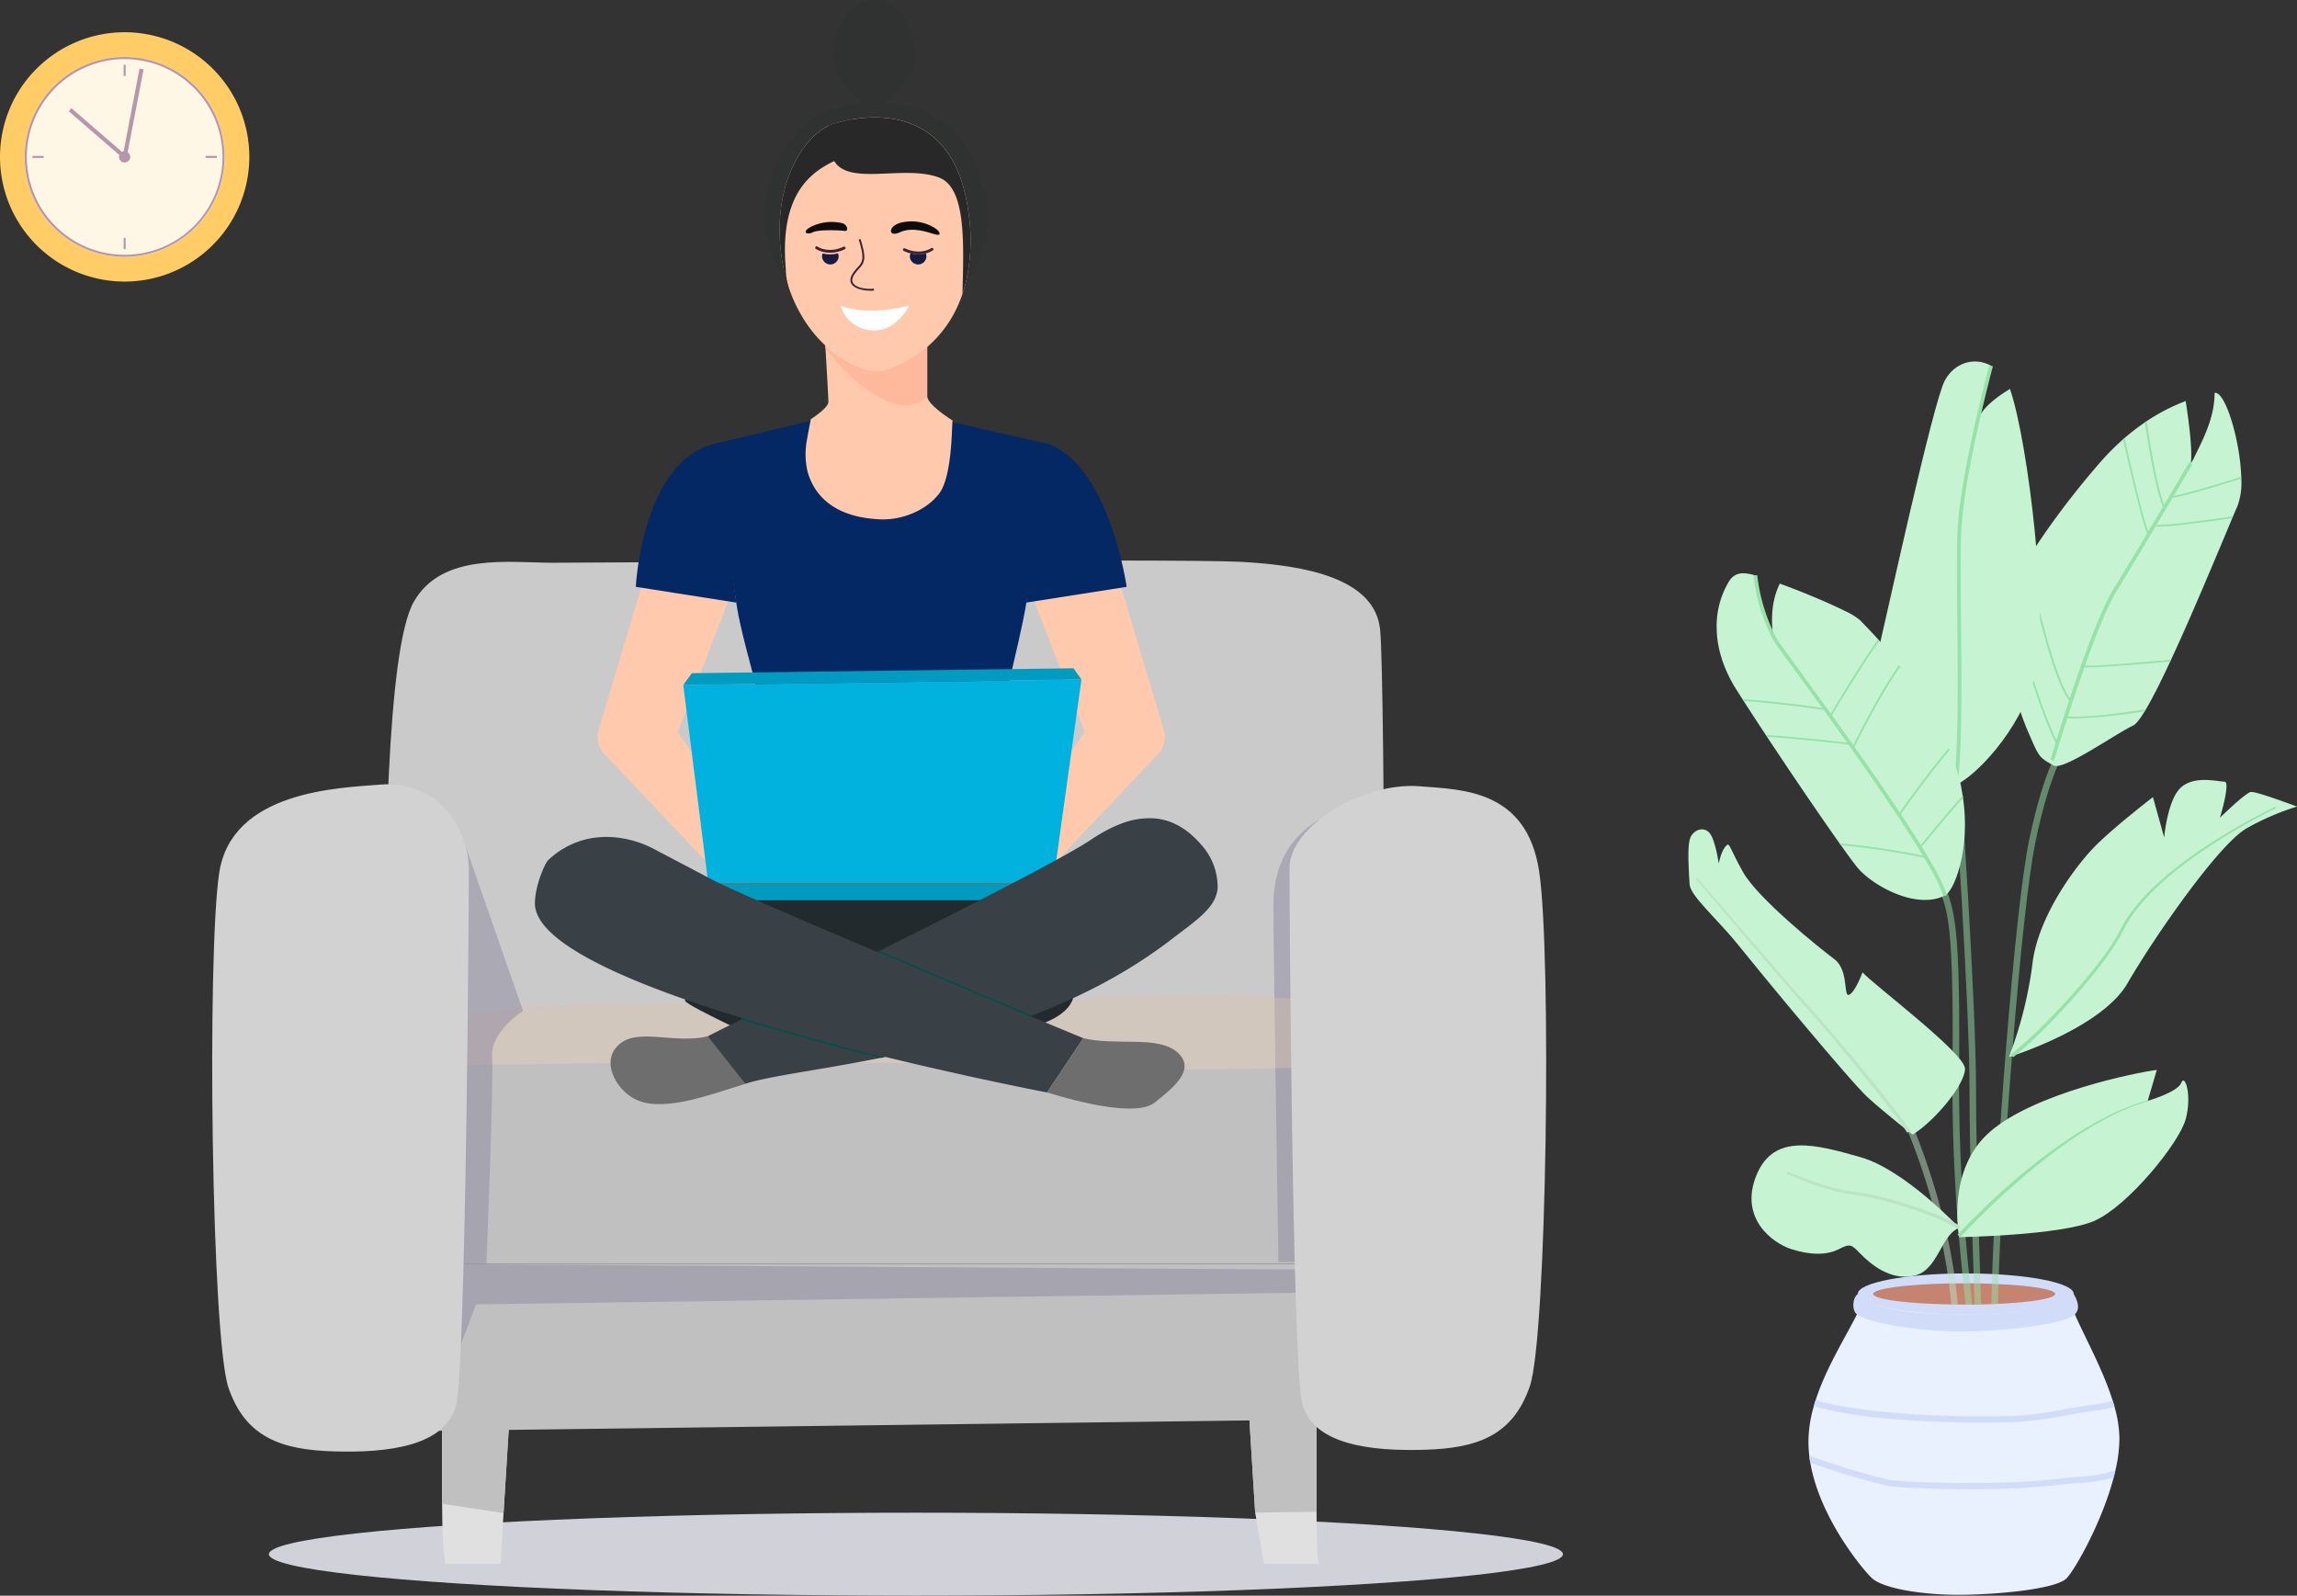 <svg xmlns="http://www.w3.org/2000/svg" width="583.985" height="405.671" viewBox="0 0 583.985 405.671"><rect x="0" y="0" width="583.985" height="405.671" fill="#333333" stroke="none"/><g id="Feature_Image_-_How_to_Fix_Slow_Internet" data-name="Feature Image - How to Fix Slow Internet" transform="translate(53.85 -.494)"><g id="Layer_1" transform="translate(-18.85 .494)"><g id="Group_945" data-name="Group 945"><g id="Group_936" data-name="Group 936" transform="translate(394.252 91.896)"><path id="Path_4010" fill="#e9f1fe" d="M236.26 253.016a31.9 31.9 0 0 0 .209 3.545c.066.605.154 1.211.264 1.805 2.433 14.179 13.5 27.346 15.654 29.338 2.928 2.7 12.913 4.249 21.907 4.249s24.891-1.31 27.654-4.249c2.114-2.257 8.906-14.113 11.911-25.573.154-.594.308-1.2.44-1.783a36.375 36.375 0 0 0 1.024-8.3 30.651 30.651 0 0 0-1.233-7.838c-.143-.506-.286-1.013-.451-1.519-3.534-11.339-11.416-23.239-11.691-28.59a69.422 69.422 0 0 1-24.2 4.481c-13.486 0-26.619-4.481-26.619-4.481-1.112 6.242-9.324 16.832-13.045 28.391q-.248.76-.462 1.519a32.97 32.97 0 0 0-1.365 9.016Z" data-name="Path 4010" transform="translate(-205.738 21.6)"/><ellipse id="Ellipse_836" cx="27.445" cy="5.207" fill="#d1dcf8" data-name="Ellipse 836" rx="27.445" ry="5.207" transform="translate(43.072 231.847)"/><path id="Path_4011" fill="#c58370" d="M251.19 215.576c0 1.365 8.631 2.5 19.849 2.686.55 0 1.112.011 1.673.022h4.293c.561 0 1.123-.022 1.662-.033.881-.022 1.739-.044 2.587-.077l1.673-.066c8.532-.4 14.565-1.376 14.565-2.521s-5.978-2.114-14.454-2.51c-.539-.022-1.1-.055-1.662-.077-.936-.033-1.9-.066-2.9-.088-.55-.011-1.1-.022-1.662-.022h-2.675c-.672 0-1.332 0-1.993.011-.561 0-1.123.011-1.673.022-10.943.209-19.287 1.332-19.287 2.675Z" data-name="Path 4011" transform="translate(-204.232 21.478)"/><g id="Group_930" data-name="Group 930" opacity=".49" transform="translate(77.034 96.781)"><path id="Path_4012" fill="#96e2a8" d="m278.51 230.77 1.673-.066c.022-1.53.066-3.215.121-5.031.881-29.371 5.692-94.488 9.434-112.509 3.985-19.2 8.268-24.186 8.312-24.241l-1.277-1.013c-.187.209-4.613 5.35-8.675 24.946-3.743 18.065-8.576 83.27-9.467 112.74-.055 1.882-.1 3.611-.121 5.174Z" data-name="Path 4012" transform="translate(-278.51 -87.91)"/></g><g id="Group_931" data-name="Group 931" opacity=".49" transform="translate(67.434 104.696)"><path id="Path_4013" fill="#96e2a8" d="M269.79 95.2c.044.572 4.04 57.719 4.04 80.331 0 14.377.638 35.569 1.123 49.242.066 1.971.132 3.776.187 5.394.561 0 1.123-.022 1.662-.033-.055-1.6-.121-3.391-.187-5.339-.473-13.651-1.123-34.876-1.123-49.264 0-22.667-4-79.857-4.04-80.43l-1.662.1Z" data-name="Path 4013" transform="translate(-269.79 -95.1)"/></g><g id="Group_932" data-name="Group 932" opacity=".49" transform="translate(63.933 133.958)"><path id="Path_4014" fill="#96e2a8" d="M269.8 169.887a473.171 473.171 0 0 0 2.8 52.17c.055.561.11 1.1.165 1.64.132 1.343.253 2.609.374 3.787h1.673c-.121-1.211-.253-2.521-.385-3.919-.044-.484-.1-.98-.143-1.486a475.443 475.443 0 0 1-2.8-52.17c.308-35.195-.727-41.459-3.314-48.229l-1.563.539c2.334 6.088 3.534 10.976 3.215 47.679Z" data-name="Path 4014" transform="translate(-266.61 -121.68)"/></g><g id="Group_933" data-name="Group 933" opacity=".49" transform="translate(54.036 190.906)"><path id="Path_4015" fill="#bde3c6" d="M257.62 174.049c.11.242 9.291 20.014 12.22 42.835.231 1.772.418 3.567.561 5.361.55 0 1.112.011 1.673.022-.143-1.816-.33-3.622-.561-5.405-2.939-23.14-12.253-43.209-12.363-43.451l-1.53.639Z" data-name="Path 4015" transform="translate(-257.62 -173.41)"/></g><path id="Path_4016" fill="#c6f3d2" d="M286.872 91.82c3.578 8.268 3.17 7.893 7.145 10.15 2.477 1.409 15.489-7.893 20.256-10.15.7-.33 1.706-1.629 2.928-3.622.1-.165.2-.341.308-.506 1.75-2.961 3.9-7.255 6.176-12.132.077-.154.143-.319.22-.473a496.508 496.508 0 0 0 4.4-9.765c.066-.154.143-.308.209-.473a993.627 993.627 0 0 0 3.754-8.686l.2-.462c1.244-2.928 2.433-5.736 3.5-8.279l.2-.462c1.3-3.093 2.422-5.791 3.281-7.838.066-.165.143-.33.209-.484.484-1.156.881-2.07 1.156-2.686a17.248 17.248 0 0 0 .947-6.88c0-.154 0-.308-.011-.473a53.507 53.507 0 0 0-.859-7.6c-.033-.165-.055-.319-.088-.484-1.365-7.156-3.886-13.673-5.846-13.254.066 6.7-3.512 12.847-5.383 16.843 0 0-.22.385-.638 1.079.429-3.754-.628-11.438-1.321-15.853a48.778 48.778 0 0 0-9.908 5.108c-.143.1-.3.2-.44.3a56.107 56.107 0 0 0-5.141 3.952c-.132.121-.264.231-.407.352a62.306 62.306 0 0 0-5.537 5.526c-.121.143-.253.286-.385.429a1.923 1.923 0 0 0-.143.165 217.59 217.59 0 0 0-5.757 6.924 203.018 203.018 0 0 0-6.7 8.873c-.132.176-.253.363-.385.539-2 2.829-3.776 5.515-5.3 7.992l-.363.594a79.186 79.186 0 0 0-4.15 7.64c-.121.253-.22.5-.33.727-.374.87-.683 1.662-.914 2.367-1.42 4.337 1.585 22.733 5.163 31Z" data-name="Path 4016" transform="translate(-201.185 .734)"/><path id="Path_4017" fill="#96e2a8" d="M293.085 99.136c.1-.33 9.908-33.522 16.062-43.418 5.119-8.246 15.049-25.089 19.078-31.947l-.837-.44c-4.029 6.858-13.959 23.691-19.067 31.925-2.609 4.205-6.132 12.825-10.447 25.628a530.534 530.534 0 0 0-5.714 18.01l.914.242Z" data-name="Path 4017" transform="translate(-200.099 2.357)"/><path id="Path_4018" fill="#96e2a8" d="m319.96 31.551.033.451c2.6-.165 12.539-3.215 17.856-4.9 0-.154 0-.308-.011-.473-5.273 1.663-15.346 4.757-17.878 4.922Z" data-name="Path 4018" transform="translate(-197.295 2.69)"/><path id="Path_4019" fill="#96e2a8" d="M316.02 38.37c.242.022.528.033.848.033 3.941 0 13.794-1.387 19.067-2.169.066-.165.143-.33.209-.484-5.592.837-16.975 2.433-20.08 2.18l-.044.451Z" data-name="Path 4019" transform="translate(-197.693 3.61)"/><path id="Path_4020" fill="#96e2a8" d="M299.6 70.832h.771c4.91 0 16.084-1 21.478-1.508.077-.154.143-.319.22-.473-5.559.528-18.021 1.662-22.458 1.53v.451Z" data-name="Path 4020" transform="translate(-199.349 6.948)"/><path id="Path_4021" fill="#96e2a8" d="M295.65 82.523a22.278 22.278 0 0 0 2.565.121 134.29 134.29 0 0 0 17.548-1.827c.1-.165.2-.341.308-.506-4.3.694-15.456 2.345-20.355 1.772l-.055.451Z" data-name="Path 4021" transform="translate(-199.747 8.104)"/><path id="Path_4022" fill="#96e2a8" d="M313.95 14.067c.947 6.33 2.862 17.911 4.767 21.885l.44-.187c-1.882-3.919-3.82-15.742-4.756-22-.143.1-.3.2-.44.3Z" data-name="Path 4022" transform="translate(-197.901 1.392)"/><path id="Path_4023" fill="#96e2a8" d="M308.911 17.982c1.332 6.011 4.569 20.157 6.242 24.406l.44-.154c-1.7-4.282-4.987-18.77-6.286-24.6-.132.121-.264.231-.407.352Z" data-name="Path 4023" transform="translate(-198.411 1.782)"/><path id="Path_4024" fill="#96e2a8" d="M286.58 46.2c.65 3.082 1.882 8.686 3.38 14.52 3.016 11.757 5.625 18.869 7.783 21.148l.352-.3c-4.293-4.547-9.655-28.843-11.152-35.965l-.363.594Z" data-name="Path 4024" transform="translate(-200.662 4.604)"/><path id="Path_4025" fill="#96e2a8" d="M282.522 53.817a306.263 306.263 0 0 0 2.994 12.077c2.048 7.574 5.3 18.263 9.1 26.124l.429-.187c-3.8-7.827-7.035-18.484-9.082-26.047a294.267 294.267 0 0 1-3.137-12.693c-.121.253-.22.484-.33.727Z" data-name="Path 4025" transform="translate(-201.074 5.359)"/><path id="Path_4026" fill="#c6f3d2" d="M258.462 87.156c5.526 8.29 13.6 20.5 13.6 20.5 4.37-1.739 16.359-13.277 20.278-28.226 3.523-13.442-1.816-59.117-6.484-72.448-3.666 2.191-7.607 5.229-8.312 8.51 1.31-5.813 2.631-11 3.523-14.41-4.4-2.4-9.39-.661-11.768 3.754-2.994 5.559-14.972 60.636-16.359 66.361s0 7.673 5.526 15.963Z" data-name="Path 4026" transform="translate(-204.106 .003)"/><path id="Path_4027" fill="#96e2a8" d="M270.777 107.619c1.2-9.2 1.035-26.3.892-41.371-.077-8.257-.154-16.062 0-21.775.176-6.539 1.717-16.282 4.58-28.964a426.422 426.422 0 0 1 3.523-14.4l-.925-.22a452.128 452.128 0 0 0-3.523 14.421c-2.873 12.737-4.425 22.535-4.6 29.129-.154 5.736-.077 13.541 0 21.808.143 15.049.3 32.112-.892 41.261Z" data-name="Path 4027" transform="translate(-202.352 .093)"/><path id="Path_4028" fill="#c6f3d2" d="M215.08 63.563c0 .154.011.319.022.484a26.772 26.772 0 0 0 1.189 6.352c.055.165.1.33.154.506a34.59 34.59 0 0 0 3.644 7.6c.484.76.991 1.574 1.541 2.422l.3.462c1.662 2.6 3.578 5.537 5.625 8.62.1.154.209.308.308.473 1.849 2.8 3.787 5.7 5.725 8.587.11.154.209.319.319.473 1.894 2.807 3.776 5.592 5.581 8.224.11.154.209.308.319.462a722.252 722.252 0 0 0 6.517 9.368c.11.165.231.319.341.473 1.971 2.774 3.5 4.844 4.3 5.791 3.688 4.359 14.752 10.689 22.116 6.98 2.378-1.2 6.539-11.614 4.613-24.814-.033-.2-.055-.4-.088-.605a48.269 48.269 0 0 0-3.358-11.548c-.066-.165-.143-.319-.209-.484-.3-.672-.616-1.343-.947-2.015a134.62 134.62 0 0 0-4.624-8.521c-.088-.143-.176-.286-.253-.429a117.761 117.761 0 0 0-6.451-9.743l-.3-.4a96.161 96.161 0 0 0-5.35-6.572c-2.158-2.422-3.732-3.93-4.436-4.723a16 16 0 0 0-3.864-2.422c-.143-.066-.286-.143-.429-.209-2.587-1.288-5.956-2.752-9.17-4.073-.143-.066-.3-.121-.44-.176a165.26 165.26 0 0 0-6.66-2.565c-1.431 2.884-2.488 7.134-1.717 13.2a46.022 46.022 0 0 1-4.47-15.269c-2.829-.837-5.075-1-6.66 1.387a21.921 21.921 0 0 0-3.168 12.726Z" data-name="Path 4028" transform="translate(-207.875 4.937)"/><path id="Path_4029" fill="#96e2a8" d="m271.765 130.892.925-.209c-2.268-8.972-27.918-44.079-38.861-59.073-1.332-1.827-2.411-3.3-3.137-4.315a23.813 23.813 0 0 1-1.739-2.818 46.015 46.015 0 0 1-4.425-15.126l-.947.11a46.568 46.568 0 0 0 4.519 15.422 24.083 24.083 0 0 0 1.81 2.917c.738 1.013 1.805 2.488 3.148 4.315 9.985 13.662 36.494 49.969 38.718 58.776Z" data-name="Path 4029" transform="translate(-207.017 4.981)"/><path id="Path_4030" fill="#c6f3d2" d="M265.533 185.673c5.769-3.578 13.331-12.8 13.331-16.755s-23.471-21.544-26.058-24.516c0 0-1.794 4.943-3.38 5.692s0-6.209-3.776-9.038-19.5-15.445-23.272-22.216-3.281-7.717-4.426-6.407-1.706 4.326-1.706 4.326-.837-6.209-2.422-7.9-4.381-.561-4.976 1.882-.2 8.29 0 11.295 7.167 8.917 12.33 15.379 28.656 34.9 33.026 38.85 11.339 9.412 11.339 9.412Z" data-name="Path 4030" transform="translate(-208.535 10.902)"/><path id="Path_4031" fill="#c6f3d2" d="M282.55 167.084s23.482-7.2 30.164-18.759 23.272-35.547 30.417-39.466a65.046 65.046 0 0 1 12.669-5.449s-10.37-3.93-11.746-3.71-7.838 6.539-7.838 6.539 2.763-9.159 1.156-9.159-7.607-1.651-11.064 1.464-4.271 12.715-4.271 12.715l-2.862-10.249s-9.093 6.98-14.223 11.988-15.049 18.252-16.425 30.494a102.5 102.5 0 0 1-5.967 23.581Z" data-name="Path 4031" transform="translate(-201.069 9.752)"/><path id="Path_4032" fill="#c6f3d2" d="M275.919 201.967s-13.816-14.741-25.111-17.944-22.05-6.253-26.465 4.646 4.106 17.229 8.95 18.759 8.983 1.53 11.978 0 3.226-1.2 5.526 1.145 7.376 6.924 13.6 5.614 6.682-10.249 11.515-12.209Z" data-name="Path 4032" transform="translate(-207.064 18.265)"/><path id="Path_4033" fill="#c6f3d2" d="M271.126 206.126s-3.457-17.008 7.838-26.817 37.1-15.049 42.395-15.7l-2.3 7.849s7.607-2.18 8.521-4.58 2.763 3.049 1.156 9.159-14.752 22.238-23.272 25.948-34.336 4.139-34.336 4.139Z" data-name="Path 4033" transform="translate(-202.271 16.507)"/><path id="Path_4034" fill="#96e2a8" d="M271.417 205.4c.253-.286 25.937-28.513 47.668-34.512l-.085-.278c-11.515 3.182-24.109 12.088-32.564 19.254a196.118 196.118 0 0 0-15.742 14.928l.716.594Z" data-name="Path 4034" transform="translate(-202.265 17.213)"/><path id="Path_4035" fill="#bde3c6" d="M231.19 187.706c3.567 1.376 7.134 2.873 10.866 3.941a38.248 38.248 0 0 0 5.714 1.244l1.442.187.7.1.7.121.7.121.7.143c.473.1.936.187 1.409.308a113.056 113.056 0 0 1 11.042 3.215c1.805.628 3.6 1.31 5.35 2.037l1.3.572c.429.2.848.407 1.277.616.22.1.418.209.628.319l.616.341a6.6 6.6 0 0 1 .594.363l.583.374.572-.727-.628-.4c-.209-.132-.418-.264-.628-.374l-.638-.352a7.194 7.194 0 0 0-.65-.33c-.44-.209-.87-.429-1.31-.616l-1.332-.572a94.585 94.585 0 0 0-5.427-2.037 113.282 113.282 0 0 0-11.152-3.193c-.473-.11-.947-.209-1.42-.308l-.716-.143-.727-.121-.727-.121-.727-.1-1.431-.176a38.875 38.875 0 0 1-5.592-1.189c-3.688-1.035-7.222-2.5-10.822-3.864l-.264.628Z" data-name="Path 4035" transform="translate(-206.249 18.876)"/><path id="Path_4036" fill="#bde3c6" d="m210.26 119.535 13.64 16c4.558 5.328 9.115 10.645 13.728 15.93 4.7 5.218 9.181 10.579 13.618 16q3.319 4.062 6.561 8.179a230.972 230.972 0 0 1 3.193 4.15c.517.7 1.046 1.4 1.541 2.1l.749 1.057.7 1.079.826-.451-.738-1.112-.76-1.068c-.506-.716-1.046-1.409-1.563-2.114a232.091 232.091 0 0 0-3.226-4.139q-3.27-4.112-6.616-8.157c-4.47-5.394-9.005-10.756-13.728-15.941-4.646-5.251-9.236-10.557-13.816-15.853l-13.728-15.93-.374.286Z" data-name="Path 4036" transform="translate(-208.361 12.033)"/><path id="Path_4037" fill="#96e2a8" d="M350.232 102.845c-3.578 1.717-7.046 3.6-10.469 5.581-3.4 1.993-6.737 4.1-9.963 6.352-1.618 1.123-3.182 2.3-4.734 3.5s-3.049 2.477-4.492 3.787a50.247 50.247 0 0 0-7.772 8.708l-.209.3-.187.308-.385.617-.385.616-.341.639-1.343 2.521a58.79 58.79 0 0 1-3.16 4.778c-2.257 3.1-4.723 6.077-7.266 8.983s-5.2 5.736-7.937 8.477a103.4 103.4 0 0 1-8.609 7.816l.606.694a105.946 105.946 0 0 0 8.653-7.937q4.112-4.161 7.926-8.554c2.543-2.928 5-5.934 7.266-9.071a59.433 59.433 0 0 0 3.182-4.855l1.343-2.554.33-.628.363-.605.374-.605.187-.308.2-.3a49.161 49.161 0 0 1 7.618-8.631q2.147-1.965 4.448-3.776c1.53-1.2 3.093-2.389 4.69-3.512 3.193-2.257 6.506-4.37 9.886-6.374s6.847-3.886 10.392-5.614l-.209-.407Z" data-name="Path 4037" transform="translate(-201.025 10.372)"/><g id="Group_934" fill="#96e2a8" data-name="Group 934" transform="translate(13.756 70.646)"><path id="Path_4038" d="m241.13 83.589.418.22c.088-.154 6.98-11.8 12.242-19.276a9.421 9.421 0 0 1-.319-.363c-5.207 7.365-11.966 18.792-12.33 19.419Z" data-name="Path 4038" transform="translate(-219.003 -64.17)"/><path id="Path_4039" d="m246.35 91.069.429.187c.088-.165 6.539-13.42 11.812-20.729l-.3-.4a103.584 103.584 0 0 0-6.077 9.765 239.612 239.612 0 0 0-5.864 11.177Z" data-name="Path 4039" transform="translate(-218.476 -63.569)"/><path id="Path_4040" d="m257.02 106.142.4.253c.1-.143 6.418-9.225 12.6-16.6-.066-.165-.143-.319-.209-.484-6.12 7.265-12.384 16.248-12.791 16.831Z" data-name="Path 4040" transform="translate(-217.4 -61.634)"/><path id="Path_4041" d="m262.2 112.845.374.275c.077-.1 5.537-6.847 10.37-12.275-.033-.2-.055-.4-.088-.605-4.822 5.372-10.326 12.187-10.656 12.6Z" data-name="Path 4041" transform="translate(-216.877 -60.532)"/><path id="Path_4042" d="m221.03 77.991.3.462c8.708.561 20.553 2.29 20.729 2.312l.077-.451c-.727-.11-12.473-1.816-21.1-2.334Z" data-name="Path 4042" transform="translate(-221.03 -62.777)"/><path id="Path_4043" d="M226.41 86.24c.1.154.209.308.308.473 1.541.11 3.259.242 5.185.407a516.533 516.533 0 0 1 15.93 1.629l.055-.451c-.771-.088-12.055-1.431-21.478-2.048Z" data-name="Path 4043" transform="translate(-220.487 -61.944)"/><path id="Path_4044" d="M243.46 111.3c.11.165.231.319.341.473a189.706 189.706 0 0 1 21.555 3.248l.11-.44a189.717 189.717 0 0 0-22-3.292Z" data-name="Path 4044" transform="translate(-218.767 -59.417)"/></g><path id="Path_4045" fill="#d1dcf8" d="M302.654 215.33c.826 1.5 1.849 3.578.308 5.207-2.334 2.477-17.779 4.348-29.019 4.348s-23.636-2.279-26.41-4.348c-1.277-.947-1.222-4.062.242-5.207 0 0 1.222 5.207 26.7 5.207s28.179-5.207 28.179-5.207Z" data-name="Path 4045" transform="translate(-204.693 21.724)"/><g id="Group_935" fill="#d1dcf8" data-name="Group 935" transform="translate(30.731 264.048)"><path id="Path_4046" d="M237.5 241.391a92.561 92.561 0 0 0 16.051 2.9 263.02 263.02 0 0 0 27.037 1.277c2.433 0 4.877-.022 7.343-.088a88.347 88.347 0 0 0 13.5-1.7c2.169-.385 4.414-.793 6.627-1.1a45.47 45.47 0 0 0 5.912-1.1c-.143-.506-.286-1.013-.451-1.519a42.745 42.745 0 0 1-5.7 1.057c-2.246.308-4.5.716-6.693 1.1a87.327 87.327 0 0 1-13.232 1.673c-21.4.473-40.347-1.134-49.925-4.04q-.248.76-.462 1.519Z" data-name="Path 4046" transform="translate(-236.344 -239.85)"/><path id="Path_4047" d="M236.45 252.66c.066.605.154 1.211.264 1.805a183.244 183.244 0 0 0 19.463 5.846c1.376.363 8.708.8 17.416.9 1 .011 2.147.022 3.4.022a202 202 0 0 0 24.428-1.266c1.189-.154 2.433-.242 3.622-.319a46.061 46.061 0 0 0 4.844-.506 37.8 37.8 0 0 0 3.941-.914c.154-.594.308-1.2.44-1.783a36.242 36.242 0 0 1-4.679 1.145c-1.53.264-3.115.374-4.668.484-1.222.088-2.488.176-3.732.33-16.766 2.2-42.483.936-44.574.385a172.758 172.758 0 0 1-20.168-6.132Z" data-name="Path 4047" transform="translate(-236.45 -238.558)"/></g></g><ellipse id="Ellipse_837" cx="164.492" cy="10.546" fill="#d1d1da" data-name="Ellipse 837" rx="164.492" ry="10.546" transform="translate(33.367 384.578)"/><path id="Path_4048" fill="#cacaca" d="M39.48 240.025c.65-28.821.65-87.112 7.86-99.563s24.23-9.82 35.371-9.82 158.515-1.112 174.884-.231 34.061 4.161 35.371 17.262 1.343 161.2 1.343 161.2L39.48 255.1v-15.06Z" data-name="Path 4048" transform="translate(22.917 12.427)"/><path id="Path_4049" fill="#e1e0e0" d="m70.329 326.511-1.6 25.915-.749 12.858H53.992s-.837-2.136-.881-15.225c-.022-11.559-.022-22.678.121-23.559H70.34Z" data-name="Path 4049" transform="translate(24.291 32.241)"/><path id="Path_4050" fill="#e1e0e0" d="M256.637 352.084c-.033 12.44.65 13.2.65 13.2h-13.993l-2.268-12.957-1.6-25.826h17.1c.144.924.144 13.32.111 25.583Z" data-name="Path 4050" transform="translate(43.086 32.241)"/><path id="Path_4051" fill="silver" d="M293.142 298.749H41.406s-.4-34.688 0-45.345a12.738 12.738 0 0 1 3.182-7.662c5.6-6.748 17.834-11.471 30.714-12.055 17.35-.793 65.843-2.367 72.944-2.367s56.387 1.178 72.944 0a341.173 341.173 0 0 1 49.077 0c11.8.881 18.517 7.068 21.324 16.887a44 44 0 0 1 1.541 11.108c.4 16.161 0 39.422 0 39.422Z" data-name="Path 4051" transform="translate(23.093 22.551)"/><path id="Path_4052" fill="silver" d="M53.221 326.511h17.108l-1.6 25.915-15.621-2.367c-.022-11.559-.022-22.678.121-23.559Z" data-name="Path 4052" transform="translate(24.291 32.241)"/><path id="Path_4053" fill="silver" d="m256.637 352.084-15.61.242-1.6-25.826h17.1c.143.925.143 13.321.11 25.584Z" data-name="Path 4053" transform="translate(43.086 32.241)"/><path id="Path_4054" fill="silver" d="M293.3 292.49v39.378L44.373 335.05H41.39v-42.56Z" data-name="Path 4054" transform="translate(23.109 28.81)"/><path id="Path_4055" fill="#8c889e" d="m46.355 302.97 4.392 32.09 12.143-32.255 213.019-3.016 6.7 33.676 8.444-33.819-.176-5.57L41.39 292.49Z" data-name="Path 4055" opacity=".49" transform="translate(23.109 28.81)"/><path id="Path_4056" fill="#8c889e" d="M256.628 190.02c-7.266 4.15-11.548 11.438-11.548 21.72s1.288 90.657 1.288 90.657h7.926l2.334-112.377Z" data-name="Path 4056" opacity=".49" transform="translate(43.656 18.474)"/><path id="Path_4057" fill="#fcd9b4" d="M291.292 248.208c-12.275.561-50.222 1.949-90.855.264-10.315-.429-23.1-.683-36.868-.8-29.724-.275-64.049.022-88.136.33-8.9.11-16.392.231-21.753.319-5.669.1-8.95.154-8.95.154l-.429-2.73a28.125 28.125 0 0 1 9.5-6.98c.275-.132.55-.264.837-.385a56.279 56.279 0 0 1 20.387-4.68c14.928-.683 52.886-1.949 67.726-2.29 2.411-.055 4.216-.088 5.207-.088 7.1 0 56.387 1.178 72.944 0a341.173 341.173 0 0 1 49.077 0c11.8.881 18.517 7.068 21.324 16.887Z" data-name="Path 4057" opacity=".28" transform="translate(23.403 22.551)"/><path id="Path_4058" fill="#8c889e" d="m58.705 193.13 15.743 45.07s-8.323 5.306-7.871 11.647-1.443 52.653-1.443 52.653H45.55Z" data-name="Path 4058" opacity=".49" transform="translate(23.529 18.788)"/><path id="Path_4059" fill="#d2d2d2" d="M65.258 203.514c0 1.783-.022 6.473-.066 13.089-.055 6.913-.132 15.941-.242 25.97 0 .363 0 .738-.011 1.1-.033 3.1-.077 6.3-.11 9.545-.451 36.065-1.31 79.329-2.719 85.912-2.367 11.042-17.746 12.616-31.144 12.22S8.5 347.805 4.16 335.189s-5.515-110-2.367-130.894 30.4-21.621 41.007-22.469c14.454-1.156 22.469 11.042 22.469 21.687Z" data-name="Path 4059" transform="translate(18.936 17.64)"/><path id="Path_4060" fill="#d2d2d2" d="M281.881 182.217c10.612.848 27.236.727 30.4 21.632s1.971 118.278-2.367 130.894S296.5 350.519 283.1 350.9s-28.777-1.178-31.144-12.22S248.8 213.7 248.8 203.057s18.627-22 33.081-20.84Z" data-name="Path 4060" transform="translate(44.031 17.679)"/><g id="Group_938" data-name="Group 938" transform="translate(-35 8.198)"><g id="Group_937" data-name="Group 937"><path id="Path_4061" fill="#fff7e6" d="M99.953 38.157A28.557 28.557 0 1 1 71.4 9.6a28.551 28.551 0 0 1 28.553 28.557Z" data-name="Path 4061" transform="translate(-39.703 -6.452)"/><path id="Path_4062" fill="#fc6" d="M71.684 70.128a31.694 31.694 0 1 1 31.694-31.694 31.73 31.73 0 0 1-31.694 31.694Zm0-57.113a25.43 25.43 0 1 0 25.43 25.43 25.455 25.455 0 0 0-25.43-25.43Z" data-name="Path 4062" transform="translate(-39.99 -6.74)"/></g><path id="Path_4063" fill="#b596ab" d="M70.331 35.672a1.426 1.426 0 1 1-1.42-1.442 1.435 1.435 0 0 1 1.42 1.442Z" data-name="Path 4063" transform="translate(-37.217 -3.967)"/><path id="Path_4064" fill="#b596ab" d="M70.425 38.579 55.86 25.974l.683-.782 13.2 11.416 4.116-21.478 1.035.2Z" data-name="Path 4064" transform="translate(-38.389 -5.894)"/><path id="Rectangle_265" fill="#b596ab" d="M0 0h.517v2.851H0z" data-name="Rectangle 265" transform="translate(31.43 8.268)"/><path id="Rectangle_266" fill="#b596ab" d="M0 0h2.851v.517H0z" data-name="Rectangle 266" transform="translate(8.257 31.441)"/><path id="Rectangle_267" fill="#b596ab" d="M0 0h.517v2.851H0z" data-name="Rectangle 267" transform="translate(31.43 52.291)"/><path id="Rectangle_268" fill="#b596ab" d="M0 0h2.851v.517H0z" data-name="Rectangle 268" transform="translate(52.28 31.441)"/><path id="Path_4065" fill="#b596ab" d="M71.107 63.254a25.4 25.4 0 1 1 25.386-25.4 25.427 25.427 0 0 1-25.386 25.4Zm0-50.255a24.869 24.869 0 1 0 24.869 24.869A24.891 24.891 0 0 0 71.107 13Z" data-name="Path 4065" transform="translate(-39.413 -6.163)"/></g><g id="Group_944" data-name="Group 944" transform="translate(100.993)"><g id="Group_939" fill="#303131" data-name="Group 939" transform="translate(58.415)"><path id="Path_4066" d="M158.765 82.464c-14.5 1.145-36.472-14.256-30-37.154 5.548-19.618 20.289-21.214 26.652-21.17s21.467.793 27.61 20.476c5.934 19.023-8.906 36.626-24.252 37.837Z" data-name="Path 4066" transform="translate(-127.602 1.741)"/><path id="Path_4067" d="M164.289 14.633c0 7.739-10.469 14-10.469 14s-10.469-6.275-10.469-14 4.69-14 10.469-14 10.469 6.275 10.469 14Z" data-name="Path 4067" transform="translate(-126.014 -.63)"/></g><path id="Path_4068" fill="#fec9ac" d="M213.066 136.351s8.036 26.916 10.711 35.756a6.429 6.429 0 0 1-1.541 6.726c-6.781 7.156-27.115 28.623-27.115 28.623H179.17L203.8 173.1l-12.858-33.29 22.117-3.468Z" data-name="Path 4068" transform="translate(-63.986 13.059)"/><path id="Path_4069" fill="#fec9ac" d="M100.094 136.351s-8.036 26.916-10.711 35.756a6.429 6.429 0 0 0 1.541 6.726c6.781 7.156 27.114 28.623 27.114 28.623h15.952L109.363 173.1l12.847-33.29-22.117-3.468Z" data-name="Path 4069" transform="translate(-73.078 13.059)"/><path id="Path_4070" fill="#032864" d="M193.286 103.06c15.864 5.394 20.256 36.428 20.256 36.428l-25.562 4.007 5.306-40.424Z" data-name="Path 4070" transform="translate(-63.097 9.702)"/><path id="Path_4071" fill="#032864" d="M118.1 103.06c-18.7 4.326-20.256 36.428-20.256 36.428l25.562 4.007-5.306-40.424Z" data-name="Path 4071" transform="translate(-72.19 9.702)"/><g id="Group_940" data-name="Group 940" transform="translate(38.154 100.631)"><path id="Path_4072" fill="#232a2d" d="M179.04 243.885 135.368 248S108.9 235.948 109.2 234.781c2.158-8.521 12.627-28.006 12.627-28.006s19.794-5.736 39.819-5.835c18.208-.088 36.472 12.627 36.472 12.627 5.89 6.572 10.623 17.834 9.765 20.619-2.983 9.688-28.843 9.688-28.843 9.688Z" data-name="Path 4072" transform="translate(-109.198 -81.055)"/><path id="Path_4073" fill="#ab7549" d="M155.7 127.114s-18.206-27.665-15.179-29.294c1.607-.87 3.4-5.141 3.4-5.141L155.68 93l5.6-.462h.022l6.187-.5h.022c.033.154.264 1.178.572 2.565.165.793 2.631 3.38 2.631 3.38.308 1.464-1.475 2.268-1.277 3.479.55 3.4-13.717 25.661-13.717 25.661Z" data-name="Path 4073" transform="translate(-106.072 -92.04)"/></g><path id="Path_4074" fill="#ab7549" d="M155.953 160.7c-22.6-19.937-20.806-58.643-15.137-63.4l.066-.066c.451 1.046 4.558 6.407 15.1 6.429C168.051 103.681 171 97.45 171 97.45c5.715 5.196 7.542 43.308-15.047 63.25Z" data-name="Path 4074" transform="translate(-68.224 9.114)"/><path id="Path_4075" fill="#032864" d="M193.334 215.347s-12.946 3.093-35.767 3.093-35.008-.286-35.008-.286 10.425-13.728 9.1-31.98c-.429-6.044-8.345-30.857-9.908-40.7-.077-.462-.143-.936-.22-1.4-.209-1.31-.407-2.631-.594-3.952-2.73-18.252-4.7-36.472-4.7-36.472l26.685-6.363s-7.266 21.544 15.192 21.544 14.994-21.379 14.994-21.379l27.4 6.2s-2.125 21.071-5.251 40.589c-1.64 10.282-8.356 34.81-8.818 41.107-1.317 18.252 6.895 29.999 6.895 29.999Z" data-name="Path 4075" transform="translate(-70.334 9.12)"/><g id="Group_941" data-name="Group 941" transform="translate(37.716 169.898)"><path id="Path_4077" fill="#00b2dd" d="M202.8 209.479h-87.626l-6.374-50.53 101.236-1.409Z" data-name="Path 4077" transform="translate(-108.8 -154.7)"/><path id="Rectangle_269" fill="#009bc0" d="M0 0h87.607v4.194H0z" data-name="Rectangle 269" transform="translate(6.374 54.779)"/><path id="Rectangle_270" fill="#5a7a6a" d="M0 0h87.607v.374H0z" data-name="Rectangle 270" transform="translate(6.374 54.603)"/><path id="Path_4078" fill="#009bc0" d="m208.011 154.96-97.031 1.255-2.18 2.994 101.236-1.409Z" data-name="Path 4078" transform="translate(-108.8 -154.96)"/></g><path id="Path_4079" fill="#3a4146" d="M244.111 206.842c0 5.251-5.361 8.631-11.779 13.563-38.894 29.933-93.442 31.87-108.3 36.692 0 0-11.119-11.13-9.534-12.066 2.884-1.706 84.118-41.074 97.372-49.969.484-.319.958-.628 1.442-.925.286-.176.561-.352.848-.517.154-.1.3-.176.451-.264a32.4 32.4 0 0 1 4.161-2.059h.011a19.783 19.783 0 0 1 9.545-1.64 11.367 11.367 0 0 1 1.475.22 14.626 14.626 0 0 1 3.49 1.167 18.121 18.121 0 0 1 4.084 2.708 23.412 23.412 0 0 1 2.5 2.51 16.069 16.069 0 0 1 4.227 10.579Z" data-name="Path 4079" transform="translate(-70.525 18.429)"/><path id="Path_4080" fill="#3a4146" d="M74.54 210.7c.1-4.7 2.587-10.139 3.391-10.9a20.169 20.169 0 0 1 2.708-2.191 10.154 10.154 0 0 1 .991-.639 20.783 20.783 0 0 1 7.805-2.818c.121-.022.253-.033.374-.044a22.288 22.288 0 0 1 5.681-.033c.385.033.749.088 1.134.154a26.764 26.764 0 0 1 8.234 2.771c1.9 1 4.756 2.51 8.268 4.348 1.949 1.024 4.117 2.18 6.429 3.391 10.822 5.725 94.4 40.336 94.4 40.336l-9.214 13.794S74.078 234.037 74.551 210.7Z" data-name="Path 4080" transform="translate(-74.54 18.866)"/><path id="Path_4081" fill="#004f4a" d="m192.476 236.918-38.7-16.425.418-.253 38.729 16.425Z" data-name="Path 4081" transform="translate(-66.547 21.522)"/><g id="Group_943" data-name="Group 943" transform="translate(62.215 29.834)"><path id="Path_4082" fill="#fec9ac" d="M174.424 100.852c-.22.837 0 14.036-3.369 18.517-3.281 4.37-9.5 6.792-14.774 6.616-9.534-.319-16.37-4.117-18.693-12a19.36 19.36 0 0 1-.22-8.058c.1-.716.87-4.723 1.013-5.394 2.719-1.827 4.481-3.446 4.47-4.381-.055-2.1-.462-9.027-.749-13.75l-.033-.594c-.143-2.378-.253-4.051-.253-4.051l25.166-10.867.451 12.484.55 2.422v12.858c0 2.235 6.451 6.2 6.451 6.2Z" data-name="Path 4082" transform="translate(-130.449 -23.781)"/><path id="Path_4083" fill="#fec9ac" d="M178.3 70.08a32.372 32.372 0 0 1-.76 2.543 36.936 36.936 0 0 1-.661 1.794.034.034 0 0 1-.011.022 30.214 30.214 0 0 1-8.719 12.044 29.288 29.288 0 0 1-3.787 2.7 26.79 26.79 0 0 1-5.8 2.653 11.969 11.969 0 0 1-1.508.4 6.184 6.184 0 0 1-1.4.088 10.661 10.661 0 0 1-2.136-.3 16.872 16.872 0 0 1-1.684-.506.923.923 0 0 1-.231-.088 25.044 25.044 0 0 1-6.44-3.589 30.1 30.1 0 0 1-2.477-2.092 33.469 33.469 0 0 1-6.088-7.673 36.686 36.686 0 0 1-2.246-4.514 42.245 42.245 0 0 1-2.444-8.279c-3.457-18.451 4.271-32.024 11.647-35.448a9.035 9.035 0 0 1 2.29-.727 25.452 25.452 0 0 1 3.281-.8c7.618-1.409 26.113-2.169 29.79 22.579a48.17 48.17 0 0 1-.605 19.188Z" data-name="Path 4083" transform="translate(-131.054 -27.731)"/><path id="Path_4084" fill="#3d2335" d="M152.431 68.953c-1.464 0-3.765-.33-4.7-1.64-1.046-1.486.617-3.314 1.717-4.514l.132-.143c1.321-1.453 1.013-3.082-.055-6.7l.462-.132c1.123 3.809 1.431 5.526-.055 7.167l-.132.154c-1.057 1.167-2.51 2.752-1.684 3.919 1.068 1.519 4.381 1.519 5.229 1.376l.077.473a7.24 7.24 0 0 1-.991.066Z" data-name="Path 4084" transform="translate(-129.406 -24.897)"/><path id="Path_4085" fill="#fff" d="M145.18 71.321a27.707 27.707 0 0 0 8.08 1.189 42.989 42.989 0 0 0 9.324-1.31s-3.082 6.528-9.137 6.308a8.659 8.659 0 0 1-8.267-6.187Z" data-name="Path 4085" transform="translate(-129.629 -23.346)"/><path id="Path_4086" fill="#282828" d="M132.624 66.327a15.4 15.4 0 0 0 .782 4.7c-1.035-2.488-.925-2.741-1.5-5.78-3.831-20.377 6.011-34.821 13.937-36.175a27.837 27.837 0 0 1 3.292-.8 9.692 9.692 0 0 1 1.442 6.814c-.7 4.47-20.5 2.279-17.944 31.254Z" data-name="Path 4086" transform="translate(-131.054 -27.676)"/><path id="Path_4089" fill="#3d2335" d="M146.79 58.27a9.658 9.658 0 0 1-1.728.616 7.636 7.636 0 0 1-3.875.022 6.121 6.121 0 0 1-1.772-.76.356.356 0 0 1 .407-.583 5.288 5.288 0 0 0 1.794.716 7.1 7.1 0 0 0 2.972-.022 8.845 8.845 0 0 0 1.883-.639.456.456 0 0 1 .176-.033.358.358 0 0 1 .132.683Z" data-name="Path 4089" transform="translate(-130.226 -24.728)"/><path id="Path_4090" fill="#feb99d" d="M167.515 93.287s-2.631 3.677-8.708 1.805c-5.163-1.6-12.154-7.134-17.174-14.058l-.033-.594a9.616 9.616 0 0 0 2.477 2.1 25.409 25.409 0 0 0 6.44 3.589 1.723 1.723 0 0 0 .231.088 16.866 16.866 0 0 0 1.684.506 10.658 10.658 0 0 0 2.136.3 5.606 5.606 0 0 0 1.4-.088c.407-.088.925-.209 1.508-.4a32.169 32.169 0 0 0 10.024-5.721V93.3Z" data-name="Path 4090" transform="translate(-129.99 -22.414)"/><path id="Path_4091" fill="#282828" d="M177.166 70.078a32.372 32.372 0 0 1-.76 2.543c.3-12.33 1.046-26.861-5.879-29.558-9.082-3.534-24.153 2.664-27.136-5.108a16.792 16.792 0 0 1-.969-8.1 9.035 9.035 0 0 1 2.29-.727 25.451 25.451 0 0 1 3.281-.8c7.618-1.409 26.113-2.169 29.79 22.579a48.169 48.169 0 0 1-.605 19.188Z" data-name="Path 4091" transform="translate(-129.921 -27.729)"/><g id="Group_942" fill="#0f0c0d" data-name="Group 942" transform="translate(6.612 26.44)"><path id="Path_4092" d="M167.681 54.976c-1.123-.319-5.372-1.971-8.565-.473s-3.137-1.585.132-2.411c5.042-1.277 9.016 1.365 9.545 2.07s.7 1.343-1.112.815Z" data-name="Path 4092" transform="translate(-135.073 -51.748)"/><path id="Path_4093" d="M146.869 54.16c-1.178-.176-6.539-.385-8.036.374s-2.961-.132-.286-1.475a11.794 11.794 0 0 1 7.959-.826c1.211.451 1.618 2.114.374 1.927Z" data-name="Path 4093" transform="translate(-137.06 -51.736)"/></g></g><path id="Path_4094" fill="#004f4a" d="M158 245.856c-9.578-1.949-35.756-9.7-36.021-9.787l.506-.319c.253.088 26.6 7.97 36.12 9.908l-.616.2Z" data-name="Path 4094" transform="translate(-69.755 23.087)"/><path id="Path_4095" fill="#6e6e6e" d="M116.746 239.95C108.17 242 99 237.66 94.112 242.075s-.385 12.1 4.9 14.2c7.123 2.84 18.44-1.541 27.269-4.249l-9.534-12.066Z" data-name="Path 4095" transform="translate(-72.777 23.511)"/><path id="Path_4096" fill="#6e6e6e" d="M202.014 240.38c8.576 2.037 19.1-.771 23.988 3.644s-1.387 9.181-5.835 12.737-18.539.121-27.368-2.587Z" data-name="Path 4096" transform="translate(-62.611 23.554)"/><path id="Path_4097" fill="#141c41" d="M145.077 59.944a2.116 2.116 0 0 1-4.227 0 1.879 1.879 0 0 1 .165-.782 7.761 7.761 0 0 0 3.875-.022 1.8 1.8 0 0 1 .176.815Z" data-name="Path 4097" transform="translate(-67.851 5.272)"/><path id="Path_4098" fill="#3d2335" d="M159.738 58.65a9.656 9.656 0 0 0 1.728.616 7.636 7.636 0 0 0 3.875.022 6.12 6.12 0 0 0 1.772-.76.356.356 0 1 0-.407-.583 5.288 5.288 0 0 1-1.794.716 7.1 7.1 0 0 1-2.972-.022 8.845 8.845 0 0 1-1.883-.639.456.456 0 0 0-.176-.033.358.358 0 0 0-.132.683Z" data-name="Path 4098" transform="translate(-65.966 5.145)"/><path id="Path_4099" fill="#141c41" d="M161.12 59.944a2.116 2.116 0 0 0 4.227 0 1.879 1.879 0 0 0-.165-.782 7.761 7.761 0 0 1-3.875-.022 1.963 1.963 0 0 0-.176.815Z" data-name="Path 4099" transform="translate(-65.807 5.272)"/></g></g></g></g></svg>